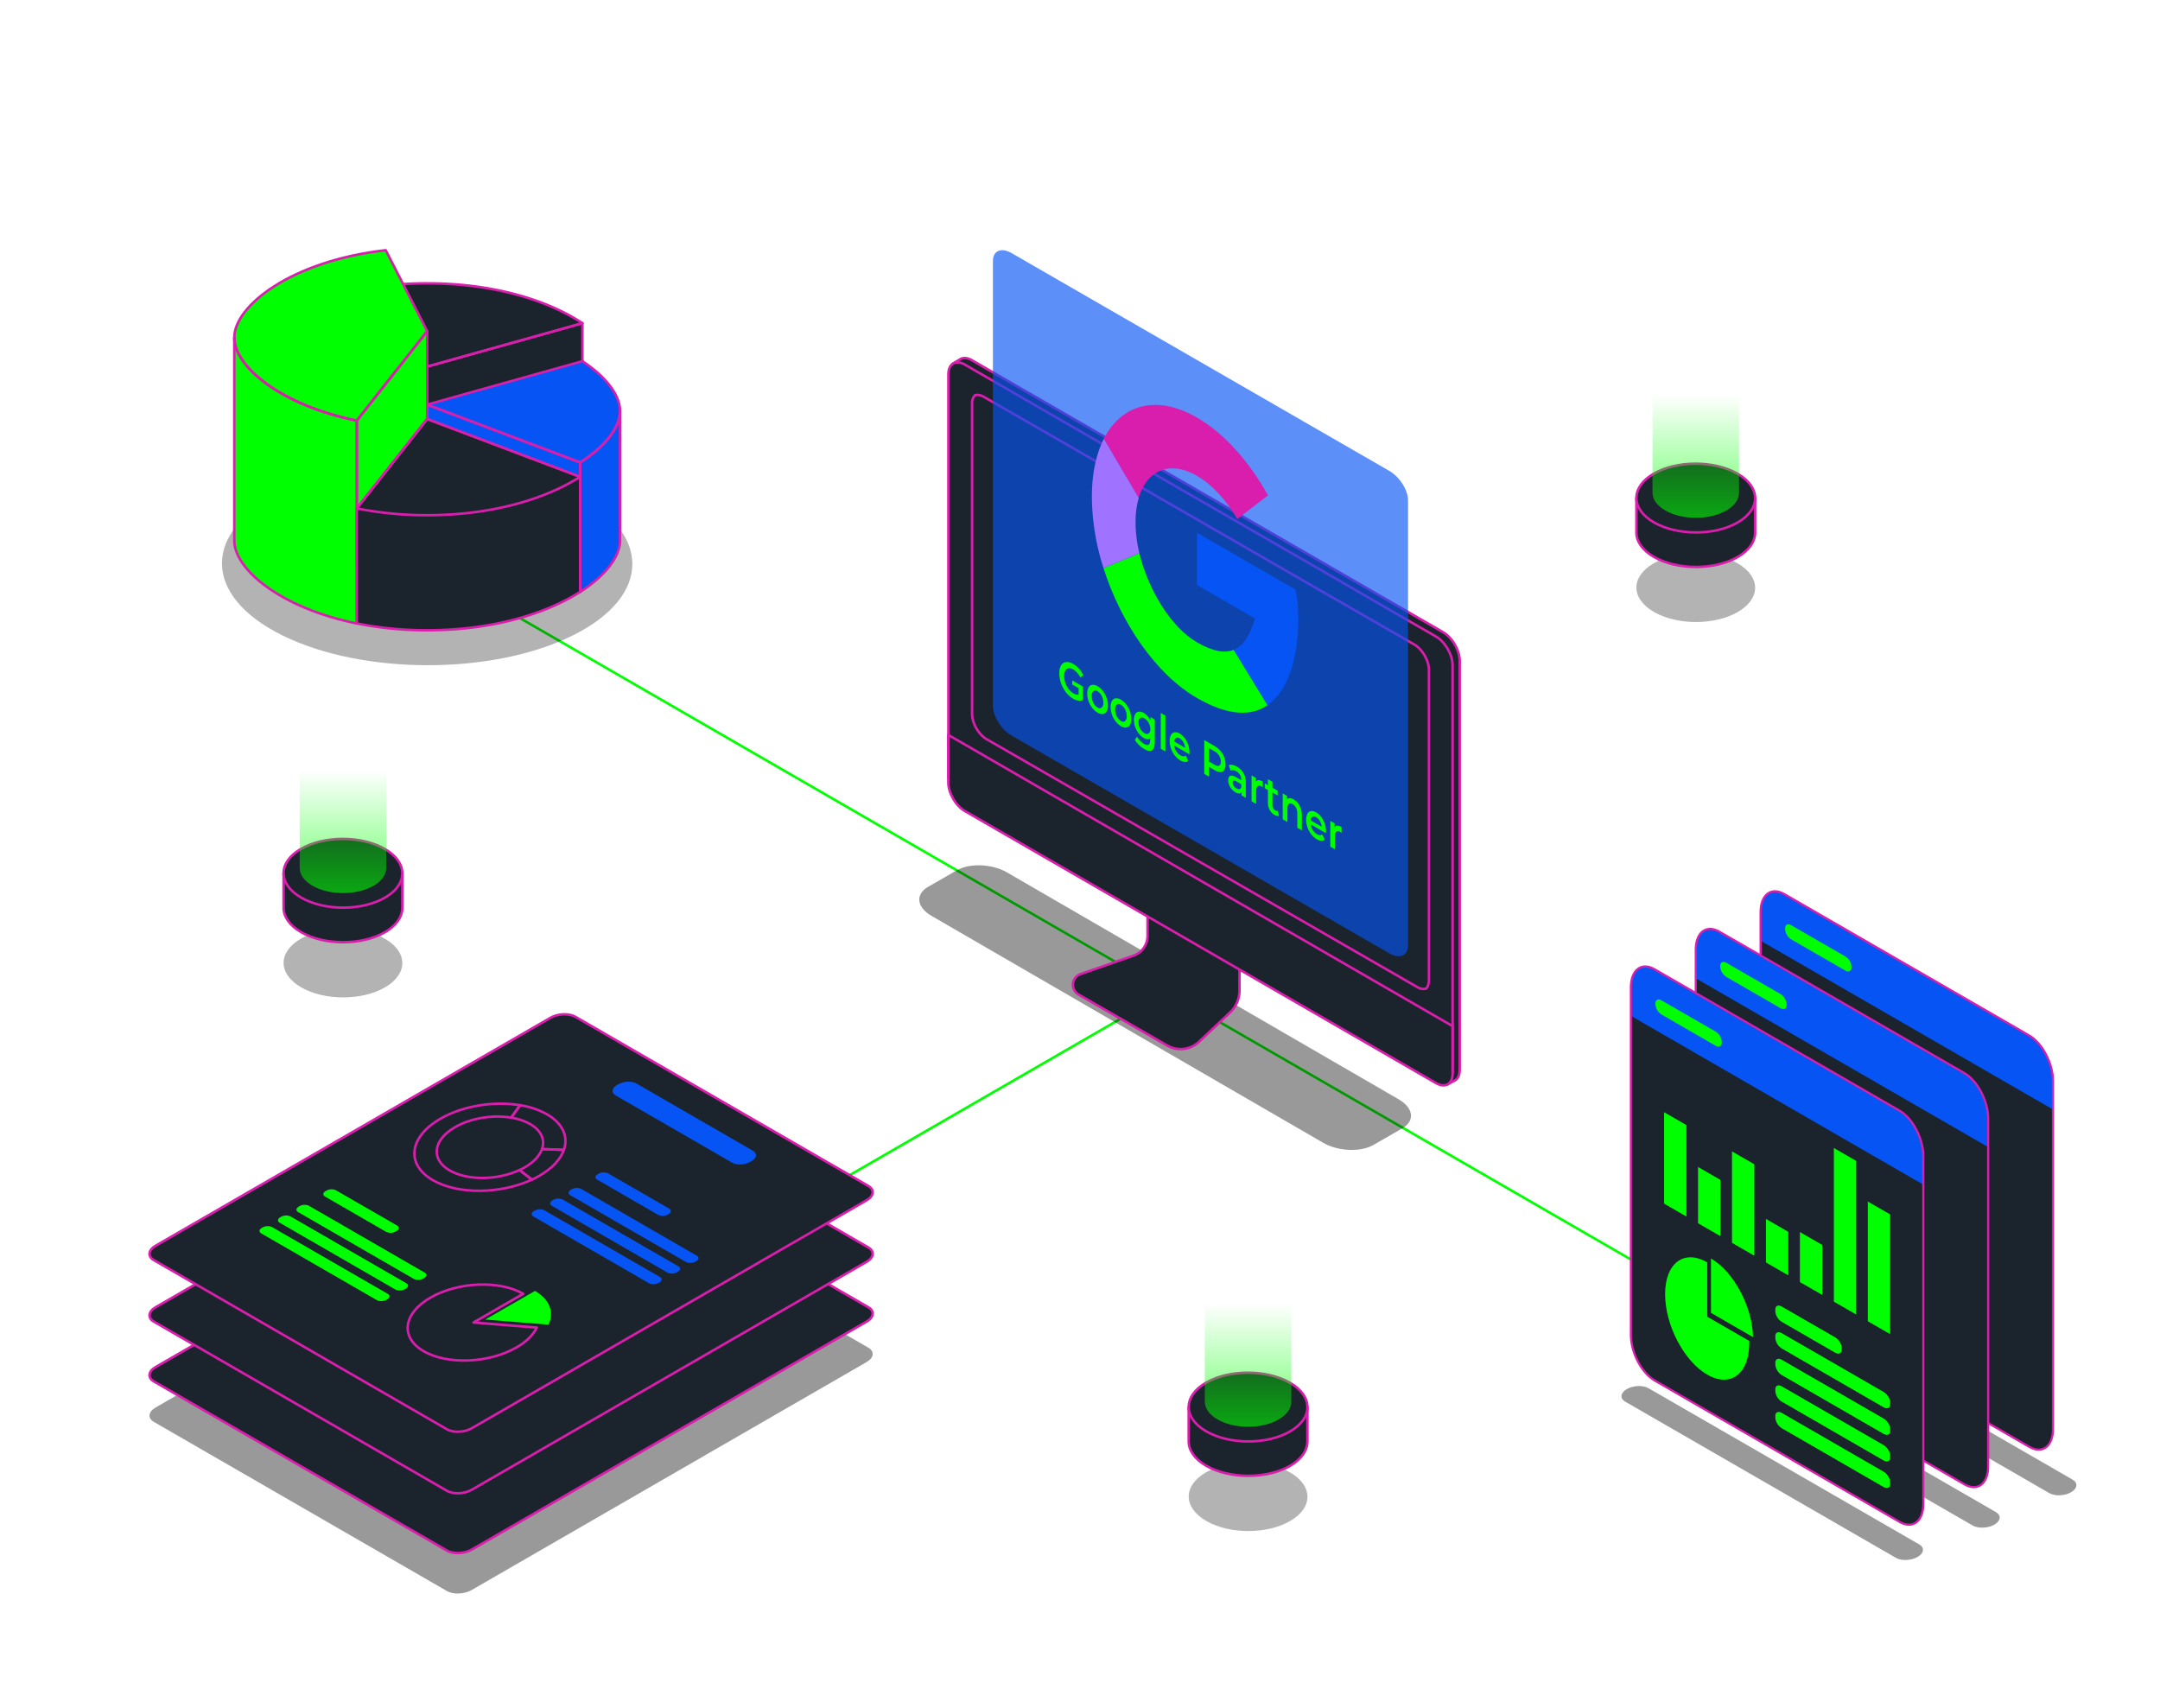 <svg xmlns="http://www.w3.org/2000/svg" xmlns:xlink="http://www.w3.org/1999/xlink" viewBox="0 0 1300 1028"><defs><style>.cls-1,.cls-11,.cls-4{fill:none;stroke-linecap:round;stroke-linejoin:round;}.cls-1{stroke:lime;}.cls-1,.cls-4{stroke-width:1.5px;}.cls-2{opacity:0.3;}.cls-3{fill:#1b242c;}.cls-11,.cls-4{stroke:#d91ead;}.cls-5{fill:url(#linear-gradient);}.cls-6{fill:url(#linear-gradient-2);}.cls-7{fill:url(#linear-gradient-3);}.cls-12,.cls-8{fill:#0554f3;}.cls-9{fill:lime;}.cls-10{opacity:0.4;}.cls-11{stroke-width:1.3px;}.cls-12{opacity:0.65;}.cls-13{fill:#d91ead;}.cls-14{fill:#9f72ff;}</style><linearGradient id="linear-gradient" x1="751.15" y1="858.8" x2="751.15" y2="762.62" gradientUnits="userSpaceOnUse"><stop offset="0" stop-color="lime" stop-opacity="0.6"/><stop offset="0.77" stop-color="lime" stop-opacity="0"/></linearGradient><linearGradient id="linear-gradient-2" x1="206.41" y1="537.55" x2="206.41" y2="441.37" xlink:href="#linear-gradient"/><linearGradient id="linear-gradient-3" x1="1020.6" y1="311.68" x2="1020.6" y2="215.5" xlink:href="#linear-gradient"/></defs><g id="Layer_1" data-name="Layer 1"><line class="cls-1" x1="1138.11" y1="848.47" x2="287.21" y2="357.2"/><line class="cls-1" x1="321.64" y1="816.85" x2="708.74" y2="593.36"/><g class="cls-2"><path d="M776.33,886.2c-14-8.08-36.62-8.08-50.53,0S712,907.38,726,915.47s36.62,8.08,50.52,0,13.84-21.19-.16-29.27Z"/></g><path class="cls-3" d="M786.88,868V847l-33.68,0c-1.4-.05-2.81-.05-4.22,0l-33.56,0V867.6h0c0,5.3,3.55,10.6,10.55,14.64,14,8.08,36.62,8.08,50.52,0,6.79-4,10.24-9.09,10.37-14.26Z"/><path class="cls-4" d="M786.88,868V847l-33.68,0c-1.4-.05-2.81-.05-4.22,0l-33.56,0V867.6h0c0,5.3,3.55,10.6,10.55,14.64,14,8.08,36.62,8.08,50.52,0,6.79-4,10.24-9.09,10.37-14.26Z"/><path class="cls-3" d="M776.33,832.28c-14-8.08-36.62-8.08-50.53,0S712,853.46,726,861.54s36.62,8.08,50.52,0,13.84-21.18-.16-29.26Z"/><path class="cls-4" d="M776.33,832.28c-14-8.08-36.62-8.08-50.53,0S712,853.46,726,861.54s36.62,8.08,50.52,0,13.84-21.18-.16-29.26Z"/><path class="cls-5" d="M777.18,777.7h0c0-3.86-2.59-7.72-7.69-10.66-10.19-5.89-26.67-5.89-36.81,0-5.06,2.94-7.58,6.8-7.56,10.66v66c0,3.85,2.58,7.71,7.68,10.66,10.2,5.89,26.68,5.89,36.81,0,5.07-2.95,7.59-6.81,7.57-10.66h0Z"/><g class="cls-2"><path d="M231.59,565c-14-8.08-36.62-8.08-50.53,0s-13.83,21.18.17,29.27,36.62,8.08,50.52,0S245.59,573,231.59,565Z"/></g><path class="cls-3" d="M242.14,546.73v-21l-33.68,0c-1.4-.05-2.81-.05-4.22,0l-33.56,0v20.69h0c0,5.3,3.55,10.6,10.55,14.64,14,8.08,36.62,8.08,50.52,0,6.79-4,10.24-9.09,10.37-14.26Z"/><path class="cls-4" d="M242.14,546.73v-21l-33.68,0c-1.4-.05-2.81-.05-4.22,0l-33.56,0v20.69h0c0,5.3,3.55,10.6,10.55,14.64,14,8.08,36.62,8.08,50.52,0,6.79-4,10.24-9.09,10.37-14.26Z"/><path class="cls-3" d="M231.59,511c-14-8.09-36.62-8.08-50.53,0s-13.83,21.18.17,29.26,36.62,8.08,50.52,0,13.84-21.18-.16-29.26Z"/><path class="cls-4" d="M231.59,511c-14-8.09-36.62-8.08-50.53,0s-13.83,21.18.17,29.26,36.62,8.08,50.52,0,13.84-21.18-.16-29.26Z"/><path class="cls-6" d="M232.44,456.45h0c0-3.86-2.59-7.72-7.69-10.66-10.19-5.89-26.67-5.89-36.81,0-5.06,2.94-7.58,6.8-7.56,10.66v66c0,3.86,2.58,7.72,7.68,10.67,10.2,5.89,26.68,5.89,36.81,0,5.07-2.95,7.59-6.81,7.57-10.66h0Z"/><g class="cls-2"><path d="M1045.77,339.07c-14-8.08-36.61-8.08-50.52,0s-13.83,21.18.17,29.26,36.61,8.08,50.52,0,13.83-21.18-.17-29.27Z"/></g><path class="cls-3" d="M1056.32,320.86v-21l-33.67,0c-1.41-.05-2.82-.05-4.22,0l-33.56,0v20.7h0c0,5.29,3.55,10.59,10.55,14.63,14,8.08,36.61,8.08,50.52,0,6.79-3.94,10.24-9.08,10.37-14.25Z"/><path class="cls-4" d="M1056.32,320.86v-21l-33.67,0c-1.41-.05-2.82-.05-4.22,0l-33.56,0v20.7h0c0,5.29,3.55,10.59,10.55,14.63,14,8.08,36.61,8.08,50.52,0,6.79-3.94,10.24-9.08,10.37-14.25Z"/><path class="cls-3" d="M1045.77,285.15c-14-8.08-36.61-8.08-50.52,0s-13.83,21.19.17,29.27,36.61,8.08,50.52,0,13.83-21.19-.17-29.27Z"/><path class="cls-4" d="M1045.77,285.15c-14-8.08-36.61-8.08-50.52,0s-13.83,21.19.17,29.27,36.61,8.08,50.52,0,13.83-21.19-.17-29.27Z"/><path class="cls-7" d="M1046.63,230.57h0c0-3.85-2.59-7.71-7.69-10.66-10.2-5.89-26.68-5.89-36.81,0-5.07,3-7.59,6.81-7.56,10.67v66c0,3.86,2.58,7.72,7.68,10.66,10.2,5.89,26.68,5.89,36.81,0,5.07-2.94,7.59-6.8,7.57-10.66h0Z"/><g class="cls-2"><path d="M344.12,296.08c-48.38-23.86-126.56-23.86-174.64,0s-47.82,62.55.57,86.41,126.57,23.87,174.64,0,47.82-62.56-.57-86.43Z"/></g><polygon class="cls-3" points="350.54 194.54 350.54 228.84 257.09 279.06 257.09 220.67 350.54 194.54"/><path class="cls-3" d="M350.54,194.54l-70.09,19.59-23.36,6.54-24.93-48.75a217.84,217.84,0,0,1,24.93-1.39C298.09,170.53,330.51,181.24,350.54,194.54Z"/><polygon class="cls-4" points="350.54 194.54 350.54 228.84 257.09 279.06 257.09 220.67 350.54 194.54"/><path class="cls-4" d="M350.54,194.54l-70.09,19.59-23.36,6.54-24.93-48.75a217.84,217.84,0,0,1,24.93-1.39C298.09,170.53,330.51,181.24,350.54,194.54Z"/><path class="cls-8" d="M373.18,247.44c0,9.57-8.55,21-24,30.93l-92.07-34.82L280.45,237l70.09-19.6c11.52,7.63,19,16.13,21.58,23.94A18.86,18.86,0,0,1,373.18,247.44Z"/><path class="cls-8" d="M373.18,247.44v77.9c0,9.57-8.55,21-24,30.92V278.37C364.63,268.47,373.18,257,373.18,247.44Z"/><polygon class="cls-8" points="257.09 279.06 257.09 243.55 349.16 278.37 349.16 313.88 257.09 279.06"/><polygon class="cls-3" points="257.09 220.67 257.09 279.06 232.16 230.31 232.16 171.91 257.09 220.67"/><path class="cls-9" d="M257.09,199.36l-42.35,53.81h0c-46-9.34-73.74-32.69-73.74-49.93,0-19.32,34.79-46.31,91.16-52.64l21,41Z"/><path class="cls-9" d="M214.74,253.18V375.26c-46-9.33-73.74-32.68-73.74-49.92V203.25C141,220.49,168.7,243.84,214.74,253.18Z"/><polygon class="cls-9" points="214.74 339.3 214.74 253.18 257.09 199.36 257.09 284.59 214.74 339.3"/><path class="cls-4" d="M373.18,247.44c0,9.57-8.55,21-24,30.93l-92.07-34.82L280.45,237l70.09-19.6c11.52,7.63,19,16.13,21.58,23.94A18.86,18.86,0,0,1,373.18,247.44Z"/><path class="cls-4" d="M373.18,247.44v77.9c0,9.57-8.55,21-24,30.92V278.37C364.63,268.47,373.18,257,373.18,247.44Z"/><polygon class="cls-4" points="257.09 279.06 257.09 243.55 349.16 278.37 349.16 313.88 257.09 279.06"/><path class="cls-4" d="M257.09,199.36l-42.35,53.81h0c-46-9.34-73.74-32.69-73.74-49.93,0-19.32,34.79-46.31,91.16-52.64l21,41Z"/><path class="cls-4" d="M214.74,253.18V375.26c-46-9.33-73.74-32.68-73.74-49.92V203.25C141,220.49,168.7,243.84,214.74,253.18Z"/><polygon class="cls-4" points="214.74 339.3 214.74 253.18 257.09 199.36 257.09 284.59 214.74 339.3"/><path class="cls-3" d="M349.16,287v69.25c-20.13,12.87-52,23.1-92.07,23.1a213.36,213.36,0,0,1-42.35-4.1V306l42.35-53.81Z"/><path class="cls-3" d="M349.16,287c-20.13,12.87-52,23.1-92.07,23.1a213.36,213.36,0,0,1-42.35-4.1h0l42.35-53.81Z"/><path class="cls-4" d="M349.16,287v69.25c-20.13,12.87-52,23.1-92.07,23.1a213.36,213.36,0,0,1-42.35-4.1V306l42.35-53.81Z"/><path class="cls-4" d="M349.16,287c-20.13,12.87-52,23.1-92.07,23.1a213.36,213.36,0,0,1-42.35-4.1h0l42.35-53.81Z"/><path class="cls-3" d="M868.57,380.56,585,216.85c-2.92-1.68-5.53-1.74-7.36-.49l-4.45,2.72s-2.17,10.59-.53,12.67a3.29,3.29,0,0,0,2.38,1V468.35c0,6.34,4.46,14,10,17.22L857.79,643.08l7,1.73.65.16,4.45,7.71.94-.5.37.5s3.37-1.82,4.49-2.41c1.77-.94,2.85-3.14,2.85-6.72V397.8C878.52,391.45,874.06,383.75,868.57,380.56Z"/><path class="cls-4" d="M868.57,380.56,585,216.85c-2.92-1.68-5.53-1.74-7.36-.49l-4.45,2.72s-2.17,10.59-.53,12.67a3.29,3.29,0,0,0,2.38,1V468.35c0,6.34,4.46,14,10,17.22L857.79,643.08l7,1.73.65.16,4.45,7.71.94-.5.37.5s3.37-1.82,4.49-2.41c1.77-.94,2.85-3.14,2.85-6.72V397.8C878.52,391.45,874.06,383.75,868.57,380.56Z"/><path class="cls-10" d="M826.62,689.13l17.38-10c7.73-4.46,6.76-12.27-2.17-17.43L606.06,525.09c-8.94-5.16-22.46-5.72-30.19-1.25l-17.38,10c-7.74,4.47-6.77,12.27,2.17,17.43L796.43,687.88C805.37,693,818.88,693.6,826.62,689.13Z"/><path class="cls-3" d="M649.14,598.61l53.37,30.69A16.14,16.14,0,0,0,721.65,627l18.6-17.55a19.43,19.43,0,0,0,1.94-2.13A18.34,18.34,0,0,0,746,596.16V573.81l-55.35-31.94V563.3a12.61,12.61,0,0,1-6.06,10.77,12.07,12.07,0,0,1-2.38,1.12l-31.9,11.11A6.8,6.8,0,0,0,649.14,598.61Z"/><path class="cls-4" d="M649.14,598.61l53.37,30.69A16.14,16.14,0,0,0,721.65,627l18.6-17.55a19.43,19.43,0,0,0,1.94-2.13A18.34,18.34,0,0,0,746,596.16V573.81l-55.35-31.94V563.3a12.61,12.61,0,0,1-6.06,10.77,12.07,12.07,0,0,1-2.38,1.12l-31.9,11.11A6.8,6.8,0,0,0,649.14,598.61Z"/><path class="cls-3" d="M874.24,400.41V644.05c0,6.34-4.45,8.91-9.94,5.72L744,579.26l-11.44-6.7-1.9-1.11L580.73,483.61c-5.39-3.1-9.8-10.62-10-16.93V225.2c0-3,1-5.18,2.65-6.24,1.84-1.25,4.43-1.15,7.3.51l14.32,8.27L609.3,236,645,256.62l6.78,3.88,2.31,1.34,49.43,28.52,6.5,3.75,1,.59L722,301l43.14,24.91,6.11,3.52,1.92,1.09,33.08,19.09,5,2.92,2.64,1.54,21.7,12.52,1.19.71,5.53,3.21,8.73,5,13.26,7.62C869.79,386.36,874.24,394.09,874.24,400.41Z"/><path class="cls-4" d="M874.24,400.41V644.05c0,6.34-4.45,8.91-9.94,5.72L744,579.26l-11.43-6.7-1.91-1.12L580.73,483.61c-5.38-3.11-9.8-10.63-9.94-16.93,0-.1,0-.2,0-.3V225.2c0-3,1-5.18,2.65-6.25,1.83-1.23,4.42-1.14,7.3.53L645,256.62l6.76,3.87,2.32,1.35,49.43,28.53,6.5,3.74,1,.6L722,301l43.14,24.91,6.11,3.51,1.91,1.1,33.09,19.09,5,2.92,2.66,1.54,21.67,12.53,6.74,3.91,22,12.66C869.79,386.36,874.24,394.1,874.24,400.41Z"/><path class="cls-4" d="M860,403.22V590a8.62,8.62,0,0,1-.63,3.37,6.25,6.25,0,0,1-.32.71,3.57,3.57,0,0,1-.87,1,6.78,6.78,0,0,1-5.26-1l-102.51-59-34.75-20h0l-45.5-26.21h0L593.92,445c-4.9-2.8-8.86-9.68-8.86-15.3V243a6.76,6.76,0,0,1,1.78-5.11,5.16,5.16,0,0,1,1.34-.19,8.43,8.43,0,0,1,4,1.18l.87.52L705.4,304l41.12,23.69h0L792,353.88l59.11,34C856,390.72,860,397.56,860,403.22Z"/><path class="cls-3" d="M874.25,617.59v28.58c0,6.35-4.46,8.92-10,5.74L744,582.44l-11.43-6.61-1.91-1.1L580.74,488.19c-5.49-3.16-10-10.88-10-17.23V442.38l159.83,92.29,1.91,1.1,11.43,6.6,130.28,75.22Z"/><path class="cls-4" d="M874.25,617.59v28.58c0,6.35-4.46,8.92-10,5.74L744,582.44l-11.43-6.61-1.91-1.1L580.74,488.19c-5.49-3.16-10-10.88-10-17.23V442.38l159.83,92.29,1.91,1.1,11.43,6.6,130.28,75.22Z"/><path class="cls-10" d="M1141.05,937.65l-162.9-94c-3.36-1.93-2.93-5.32.94-7.55h0c3.87-2.24,9.73-2.48,13.08-.54l162.9,94c3.35,1.93,2.93,5.31-.94,7.55h0C1150.26,939.34,1144.4,939.59,1141.05,937.65Z"/><path class="cls-10" d="M1187.22,918.18l-162.9-94c-3.35-1.94-2.93-5.32.94-7.55h0c3.87-2.24,9.73-2.48,13.08-.55l162.9,94.05c3.36,1.94,2.94,5.32-.94,7.56h0C1196.43,919.87,1190.57,920.12,1187.22,918.18Z"/><path class="cls-10" d="M1233.4,898.71l-162.9-94.05c-3.36-1.94-2.94-5.32.94-7.56h0c3.87-2.23,9.72-2.47,13.08-.54l162.9,94.05c3.35,1.94,2.93,5.32-.94,7.56h0C1242.61,900.4,1236.75,900.64,1233.4,898.71Z"/><path class="cls-3" d="M1235.61,650.64V860c0,10.55-6.41,15.39-14.31,10.83L1073.94,785.7c-7.9-4.56-14.31-16.81-14.31-27.35V549c0-10.54,6.41-15.39,14.31-10.82l147.36,85.07C1229.2,627.85,1235.61,640.1,1235.61,650.64Z"/><path class="cls-8" d="M1235.61,650.64v17.18l-176-101.61V549c0-10.54,6.41-15.39,14.31-10.82l147.36,85.07C1229.2,627.85,1235.61,640.1,1235.61,650.64Z"/><path class="cls-11" d="M1235.61,650.64V860c0,10.55-6.41,15.39-14.31,10.83L1073.94,785.7c-7.9-4.56-14.31-16.81-14.31-27.35V549c0-10.54,6.41-15.39,14.31-10.82l147.36,85.07C1229.2,627.85,1235.61,640.1,1235.61,650.64Z"/><path class="cls-9" d="M1110.74,584.25l-32.8-18.93a7.9,7.9,0,0,1-3.57-6.19v-.23c0-2.28,1.6-3.2,3.57-2.06l32.8,18.93a7.9,7.9,0,0,1,3.57,6.19v.23C1114.31,584.47,1112.71,585.39,1110.74,584.25Z"/><path class="cls-3" d="M1196.59,673.26V882.57c0,10.54-6.42,15.39-14.32,10.82l-147.36-85.07c-7.9-4.57-14.31-16.82-14.31-27.36V571.65c0-10.54,6.41-15.39,14.31-10.82l147.36,85.07C1190.17,650.46,1196.59,662.71,1196.59,673.26Z"/><path class="cls-8" d="M1196.59,673.26v17.18l-176-101.61V571.65c0-10.54,6.41-15.39,14.31-10.82l147.36,85.07C1190.17,650.46,1196.59,662.71,1196.59,673.26Z"/><path class="cls-11" d="M1196.59,673.26V882.57c0,10.54-6.42,15.39-14.32,10.82l-147.36-85.07c-7.9-4.57-14.31-16.82-14.31-27.36V571.65c0-10.54,6.41-15.39,14.31-10.82l147.36,85.07C1190.17,650.46,1196.59,662.71,1196.59,673.26Z"/><path class="cls-9" d="M1071.71,606.87l-32.8-18.94a7.9,7.9,0,0,1-3.57-6.19v-.22c0-2.28,1.6-3.21,3.57-2.07l32.8,18.94a7.9,7.9,0,0,1,3.57,6.19v.22C1075.28,607.08,1073.68,608,1071.71,606.87Z"/><path class="cls-3" d="M1157.56,695.87V905.18c0,10.55-6.41,15.39-14.32,10.83L995.88,830.93c-7.9-4.56-14.31-16.81-14.31-27.35V594.26c0-10.54,6.41-15.39,14.31-10.82l147.36,85.07C1151.15,673.08,1157.56,685.33,1157.56,695.87Z"/><path class="cls-8" d="M1157.56,695.87v17.18l-176-101.61V594.26c0-10.54,6.41-15.39,14.31-10.82l147.36,85.07C1151.15,673.08,1157.56,685.33,1157.56,695.87Z"/><path class="cls-11" d="M1157.56,695.87V905.18c0,10.55-6.41,15.39-14.32,10.83L995.88,830.93c-7.9-4.56-14.31-16.81-14.31-27.35V594.26c0-10.54,6.41-15.39,14.31-10.82l147.36,85.07C1151.15,673.08,1157.56,685.33,1157.56,695.87Z"/><path class="cls-9" d="M1032.68,629.48l-32.8-18.93a7.9,7.9,0,0,1-3.57-6.19v-.23c0-2.28,1.6-3.2,3.57-2.06l32.8,18.93a7.92,7.92,0,0,1,3.58,6.19v.23C1036.26,629.7,1034.65,630.62,1032.68,629.48Z"/><polygon class="cls-9" points="1014.97 732.22 1001.54 724.46 1001.54 669.43 1014.97 677.18 1014.97 732.22"/><polygon class="cls-9" points="1035.4 744.01 1021.97 736.26 1021.97 702.39 1035.4 710.15 1035.4 744.01"/><polygon class="cls-9" points="1055.84 755.81 1042.41 748.06 1042.41 693.02 1055.84 700.78 1055.84 755.81"/><polygon class="cls-9" points="1076.28 767.61 1062.85 759.86 1062.85 733.67 1076.28 741.43 1076.28 767.61"/><polygon class="cls-9" points="1096.71 779.41 1083.28 771.66 1083.28 741.55 1096.71 749.31 1096.71 779.41"/><polygon class="cls-9" points="1117.15 791.21 1103.72 783.46 1103.72 690.97 1117.15 698.73 1117.15 791.21"/><polygon class="cls-9" points="1137.59 803.01 1124.15 795.25 1124.15 723.2 1137.59 730.95 1137.59 803.01"/><path class="cls-9" d="M1104.39,814.11l-31.9-18.42a8.27,8.27,0,0,1-4-6.3v-1.24c0-2.2,1.79-3,4-1.68l31.9,18.41c2.2,1.28,4,4.1,4,6.3v1.24C1108.38,814.63,1106.59,815.38,1104.39,814.11Z"/><path class="cls-9" d="M1133.59,847l-61.1-35.28a8.27,8.27,0,0,1-4-6.3v-1.24c0-2.2,1.79-3,4-1.68l61.1,35.27c2.21,1.28,4,4.1,4,6.3v1.24C1137.59,847.5,1135.8,848.25,1133.59,847Z"/><path class="cls-9" d="M1133.59,863l-61.1-35.28a8.27,8.27,0,0,1-4-6.3v-1.24c0-2.2,1.79-3,4-1.68l61.1,35.27c2.21,1.28,4,4.1,4,6.3v1.24C1137.59,863.51,1135.8,864.26,1133.59,863Z"/><path class="cls-9" d="M1133.59,879l-61.1-35.28a8.27,8.27,0,0,1-4-6.3v-1.24c0-2.2,1.79-3,4-1.69l61.1,35.28c2.21,1.28,4,4.1,4,6.3v1.24C1137.59,879.52,1135.8,880.27,1133.59,879Z"/><path class="cls-9" d="M1133.59,895l-61.1-35.28a8.27,8.27,0,0,1-4-6.3v-1.24c0-2.2,1.79-3,4-1.69l61.1,35.28c2.21,1.28,4,4.1,4,6.3v1.24C1137.59,895.53,1135.8,896.28,1133.59,895Z"/><path class="cls-9" d="M1052.82,808.22c0,18.66-11.34,27.23-25.33,19.15s-25.34-29.75-25.34-48.41,11.34-27.24,25.34-19.15V792.5l25.32,14.62C1052.82,807.49,1052.82,807.85,1052.82,808.22Z"/><path class="cls-9" d="M1055.07,804.81l-25.32-14.62v-32.7C1043.47,765.41,1054.64,786.41,1055.07,804.81Z"/><path class="cls-10" d="M269,957.64,92.57,855.81c-3.83-2.22-3.35-6.08,1.08-8.64L331.29,710c4.43-2.56,11.13-2.84,15-.62L522.64,811.18c3.83,2.22,3.35,6.08-1.08,8.64L283.92,957C279.49,959.58,272.79,959.86,269,957.64Z"/><path class="cls-3" d="M269,933.3,92.57,831.46c-3.83-2.21-3.35-6.08,1.08-8.63L331.29,685.62c4.43-2.55,11.13-2.83,15-.62L522.64,786.84c3.83,2.21,3.35,6.08-1.08,8.64L283.92,932.68C279.49,935.24,272.79,935.51,269,933.3Z"/><path class="cls-4" d="M269,933.3,92.57,831.46c-3.83-2.21-3.35-6.08,1.08-8.63L331.29,685.62c4.43-2.55,11.13-2.83,15-.62L522.64,786.84c3.83,2.21,3.35,6.08-1.08,8.64L283.92,932.68C279.49,935.24,272.79,935.51,269,933.3Z"/><path class="cls-3" d="M269,897.31,92.57,795.48c-3.83-2.22-3.35-6.08,1.08-8.64l237.64-137.2c4.43-2.56,11.13-2.84,15-.62L522.64,750.85c3.83,2.22,3.35,6.08-1.08,8.64L283.92,896.69C279.49,899.25,272.79,899.53,269,897.31Z"/><path class="cls-4" d="M269,897.31,92.57,795.48c-3.83-2.22-3.35-6.08,1.08-8.64l237.64-137.2c4.43-2.56,11.13-2.84,15-.62L522.64,750.85c3.83,2.22,3.35,6.08-1.08,8.64L283.92,896.69C279.49,899.25,272.79,899.53,269,897.31Z"/><path class="cls-3" d="M269,860.29,92.57,758.45c-3.83-2.21-3.35-6.08,1.08-8.64l237.64-137.2c4.43-2.56,11.13-2.83,15-.62L522.64,713.83c3.83,2.21,3.35,6.08-1.08,8.63L283.92,859.67C279.49,862.22,272.79,862.5,269,860.29Z"/><path class="cls-4" d="M269,860.29,92.57,758.45c-3.83-2.21-3.35-6.08,1.08-8.64l237.64-137.2c4.43-2.56,11.13-2.83,15-.62L522.64,713.83c3.83,2.21,3.35,6.08-1.08,8.63L283.92,859.67C279.49,862.22,272.79,862.5,269,860.29Z"/><path class="cls-4" d="M320.17,710c-18.78,8.76-44.48,9.12-59.66.35-16.44-9.49-14.37-26.06,4.6-37,13.67-7.89,32.38-10.71,47.93-8.12l-5.38,7.48c-10.94-1.83-24.13.16-33.76,5.72-13.36,7.72-14.81,19.39-3.24,26.07,10.7,6.18,28.79,5.93,42-.25Z"/><path class="cls-4" d="M339.37,692.1l-13.16-.46c1.93-5.54-.38-11.16-7.15-15.07a34.38,34.38,0,0,0-11.4-3.85l5.38-7.48a48.07,48.07,0,0,1,16.17,5.47C338.83,676.26,342.11,684.24,339.37,692.1Z"/><path class="cls-4" d="M324.61,707.72q-2.14,1.24-4.44,2.31l-7.49-5.77c1.08-.5,2.13-1,3.13-1.62,5.55-3.2,9-7.08,10.4-11l13.16.46C337.44,697.67,332.48,703.18,324.61,707.72Z"/><path class="cls-8" d="M396.21,731.28,359.39,710c-1.45-.84-1.27-2.31.41-3.28l.46-.27a6.34,6.34,0,0,1,5.69-.23l36.81,21.25c1.46.85,1.27,2.31-.41,3.28l-.46.27A6.32,6.32,0,0,1,396.21,731.28Z"/><path class="cls-8" d="M440.63,699.81l-70.11-40.48c-2.77-1.6-2.42-4.39.78-6.24l.89-.51c3.2-1.85,8-2.05,10.81-.45l70.11,40.48c2.78,1.6,2.43,4.39-.77,6.24l-.89.51C448.25,701.21,443.41,701.41,440.63,699.81Z"/><path class="cls-8" d="M412.88,759.61l-69.69-40.23c-1.45-.85-1.27-2.31.41-3.28l.47-.27a6.32,6.32,0,0,1,5.68-.24l69.68,40.24c1.46.84,1.28,2.31-.4,3.28l-.47.26A6.29,6.29,0,0,1,412.88,759.61Z"/><path class="cls-8" d="M401.78,766l-69.69-40.24c-1.46-.84-1.27-2.3.41-3.27l.46-.27a6.32,6.32,0,0,1,5.68-.24l69.69,40.24c1.46.84,1.28,2.31-.4,3.28l-.47.26A6.32,6.32,0,0,1,401.78,766Z"/><path class="cls-8" d="M390.68,772.43,321,732.19c-1.46-.84-1.27-2.3.41-3.28l.46-.26a6.32,6.32,0,0,1,5.68-.24l69.69,40.24c1.46.84,1.28,2.3-.41,3.27l-.46.27A6.32,6.32,0,0,1,390.68,772.43Z"/><path class="cls-9" d="M232.41,741.44l-36.82-21.26c-1.46-.84-1.27-2.31.41-3.28l.46-.27a6.32,6.32,0,0,1,5.68-.23L239,737.65c1.45.84,1.27,2.31-.41,3.28l-.46.27A6.32,6.32,0,0,1,232.41,741.44Z"/><path class="cls-9" d="M249.08,769.77l-69.69-40.24c-1.46-.84-1.27-2.31.41-3.28l.46-.26a6.29,6.29,0,0,1,5.68-.24L255.63,766c1.46.84,1.28,2.31-.41,3.28l-.46.27A6.32,6.32,0,0,1,249.08,769.77Z"/><path class="cls-9" d="M238,776.18l-69.69-40.24c-1.46-.84-1.27-2.31.41-3.28l.46-.27a6.32,6.32,0,0,1,5.68-.23l69.69,40.23c1.46.84,1.27,2.31-.41,3.28l-.46.27A6.32,6.32,0,0,1,238,776.18Z"/><path class="cls-9" d="M226.88,782.59l-69.69-40.24c-1.46-.84-1.28-2.31.41-3.28l.46-.27a6.32,6.32,0,0,1,5.68-.23l69.69,40.23c1.46.84,1.27,2.31-.41,3.28l-.46.27A6.32,6.32,0,0,1,226.88,782.59Z"/><path class="cls-4" d="M310.9,811c-16.53,9.55-41.54,10.59-55.86,2.32s-12.53-22.71,4-32.26,41.55-10.58,55.87-2.32L285,796l38.09,3.07C321,803.36,317,807.51,310.9,811Z"/><path class="cls-9" d="M330.11,797.3,292,794.24,322,777C331,782.19,333.64,789.92,330.11,797.3Z"/><path class="cls-12" d="M836.18,573.83,608.84,442.74c-6.21-3.59-11.25-11.54-11.25-17.75V157.11c0-6.22,5-8.35,11.25-4.76L836.18,283.44c6.21,3.59,11.25,11.54,11.25,17.75V569.07C847.43,575.29,842.39,577.42,836.18,573.83Z"/><path class="cls-9" d="M657.36,426.08a14.71,14.71,0,0,1-2.21-4.12,13.81,13.81,0,0,1-.8-4.58,7.14,7.14,0,0,1,.8-3.64,3,3,0,0,1,2.21-1.54,5,5,0,0,1,3.19.82,11.08,11.08,0,0,1,3.21,2.87A14.6,14.6,0,0,1,666,420a13.69,13.69,0,0,1,.8,4.56,7.25,7.25,0,0,1-.8,3.66,3,3,0,0,1-2.21,1.56,5.1,5.1,0,0,1-3.21-.84A11.06,11.06,0,0,1,657.36,426.08Zm5.68-.16a3.63,3.63,0,0,0,1-3,8.83,8.83,0,0,0-1-4.08,6.62,6.62,0,0,0-2.49-2.78,2.07,2.07,0,0,0-2.48-.09,3.65,3.65,0,0,0-1,3,8.77,8.77,0,0,0,1,4.08,6.51,6.51,0,0,0,2.48,2.77A2.11,2.11,0,0,0,663,425.92Z"/><path class="cls-9" d="M671.44,434.2a14.27,14.27,0,0,1-2.21-4.11,13.6,13.6,0,0,1-.8-4.58,7,7,0,0,1,.8-3.64,3,3,0,0,1,2.21-1.55,5.06,5.06,0,0,1,3.19.82,11.07,11.07,0,0,1,3.2,2.87,14.56,14.56,0,0,1,2.22,4.11,13.69,13.69,0,0,1,.8,4.56,7.25,7.25,0,0,1-.8,3.66,3,3,0,0,1-2.22,1.56,5.09,5.09,0,0,1-3.2-.84A11,11,0,0,1,671.44,434.2Zm5.67-.15a3.6,3.6,0,0,0,1-3,8.76,8.76,0,0,0-1-4.09,6.51,6.51,0,0,0-2.48-2.77,2.07,2.07,0,0,0-2.48-.09,3.63,3.63,0,0,0-1,3,8.82,8.82,0,0,0,1,4.08,6.44,6.44,0,0,0,2.48,2.77A2.09,2.09,0,0,0,677.11,434.05Z"/><path class="cls-9" d="M695,433.1v13.18q0,8.21-6.28,4.58a16.72,16.72,0,0,1-3.19-2.41,14.9,14.9,0,0,1-2.49-3.08l1.22-2a12.9,12.9,0,0,0,1.94,2.47,11.31,11.31,0,0,0,2.36,1.88c1.28.74,2.22.89,2.82.46s.89-1.44.89-3v-.81a2.26,2.26,0,0,1-1.7.56,5.1,5.1,0,0,1-2.2-.75,10.33,10.33,0,0,1-3-2.68,13.74,13.74,0,0,1-2.12-3.88,12.84,12.84,0,0,1-.77-4.38,6.59,6.59,0,0,1,.77-3.47,2.82,2.82,0,0,1,2.12-1.41,5,5,0,0,1,3,.8,9.54,9.54,0,0,1,2.3,1.89,10.38,10.38,0,0,1,1.74,2.69V431.6Zm-3.67,8.4a3,3,0,0,0,1-2.65,7.64,7.64,0,0,0-1-3.74,6.84,6.84,0,0,0-2.55-2.69,2.37,2.37,0,0,0-2.56-.26,2.9,2.9,0,0,0-1,2.6,7.8,7.8,0,0,0,1,3.79,6.81,6.81,0,0,0,2.56,2.72A2.35,2.35,0,0,0,691.36,441.5Z"/><path class="cls-9" d="M698.61,429.11l2.73,1.58v21.59l-2.73-1.57Z"/><path class="cls-9" d="M715.83,454l-9.14-5.28a8.4,8.4,0,0,0,1.25,3.45,7.39,7.39,0,0,0,2.52,2.46c1.28.74,2.34.78,3.17.14l1.46,3.08a2.54,2.54,0,0,1-2,.75,6.13,6.13,0,0,1-2.7-.93,11.9,11.9,0,0,1-3.39-3,14.32,14.32,0,0,1-2.25-4.14A13.56,13.56,0,0,1,704,446a7.48,7.48,0,0,1,.77-3.64,3,3,0,0,1,2.15-1.59,4.69,4.69,0,0,1,3.1.77,10.14,10.14,0,0,1,3,2.76,14,14,0,0,1,2.09,4,14.6,14.6,0,0,1,.76,4.64C715.88,453.24,715.86,453.59,715.83,454Zm-8.06-9.82a2.59,2.59,0,0,0-1.1,2.11l6.61,3.82a8.29,8.29,0,0,0-1.07-3.35,6.12,6.12,0,0,0-2.23-2.33A2.15,2.15,0,0,0,707.77,444.22Z"/><path class="cls-9" d="M734.52,451.94a12.52,12.52,0,0,1,2.26,3.81,12,12,0,0,1,.79,4.32,6.14,6.14,0,0,1-.79,3.41,2.6,2.6,0,0,1-2.26,1.21,7,7,0,0,1-3.46-1.13l-3.44-2v5.88l-2.84-1.64V445.44l6.28,3.63A13.15,13.15,0,0,1,734.52,451.94Zm-.77,8.93c.64-.33,1-1.15,1-2.45a6.78,6.78,0,0,0-1-3.55,7.58,7.58,0,0,0-2.82-2.67l-3.31-1.92v8.09l3.31,1.92C732.17,461,733.11,461.19,733.75,460.87Z"/><path class="cls-9" d="M748.43,465.4a11.54,11.54,0,0,1,1.36,5.75v9.1l-2.57-1.48v-1.89a1.66,1.66,0,0,1-1.43.73,4.64,4.64,0,0,1-2.24-.76,8.43,8.43,0,0,1-2.29-1.92,8.88,8.88,0,0,1-1.52-2.53,7.33,7.33,0,0,1-.53-2.71c0-1.4.38-2.29,1.16-2.69s2-.11,3.68.86l3,1.74v-.23a5.85,5.85,0,0,0-.73-2.93,5.67,5.67,0,0,0-2.17-2.12,5.35,5.35,0,0,0-1.93-.71,2.49,2.49,0,0,0-1.61.21l-1.07-3.27a3.66,3.66,0,0,1,2.21-.15,8.6,8.6,0,0,1,2.73,1.08A10.37,10.37,0,0,1,748.43,465.4ZM745.94,475a1.52,1.52,0,0,0,1.12-1.14V472l-2.81-1.63c-1.57-.91-2.36-.67-2.36.7a3.57,3.57,0,0,0,.59,1.92,4.63,4.63,0,0,0,1.64,1.52A2.58,2.58,0,0,0,745.94,475Z"/><path class="cls-9" d="M760,470.45v3.46a5.53,5.53,0,0,0-.64-.45c-1.06-.61-1.89-.68-2.48-.2s-.9,1.5-.9,3.05v7.54l-2.73-1.58V466.73l2.6,1.5v2.27C756.67,469.32,758.05,469.31,760,470.45Z"/><path class="cls-9" d="M769.78,491a1.74,1.74,0,0,1-1.17.11,4.94,4.94,0,0,1-1.45-.57,7.62,7.62,0,0,1-3-3.05,9.36,9.36,0,0,1-1.05-4.51v-7.48l-1.92-1.11v-2.91l1.92,1.11V469l2.73,1.58v3.55l3.12,1.8v2.91l-3.12-1.8v7.39a4.33,4.33,0,0,0,.41,2,3,3,0,0,0,1.2,1.29,1.66,1.66,0,0,0,1.53.24Z"/><path class="cls-9" d="M782.18,485a12.19,12.19,0,0,1,1.33,5.86v8.9l-2.73-1.57v-8.44a7.79,7.79,0,0,0-.72-3.49,5.19,5.19,0,0,0-2-2.22c-1-.58-1.8-.63-2.38-.16s-.87,1.46-.87,3v7.86L772,493.09V477.55l2.6,1.5v2a2.14,2.14,0,0,1,1.7-.64,5,5,0,0,1,2.31.78A9.27,9.27,0,0,1,782.18,485Z"/><path class="cls-9" d="M798,501.48l-9.14-5.28a8.4,8.4,0,0,0,1.25,3.45,7.39,7.39,0,0,0,2.52,2.46c1.28.74,2.34.78,3.17.14l1.46,3.08a2.54,2.54,0,0,1-2,.75,6.13,6.13,0,0,1-2.7-.93,11.61,11.61,0,0,1-3.39-3,14.32,14.32,0,0,1-2.25-4.14,13.56,13.56,0,0,1-.8-4.58,7.48,7.48,0,0,1,.77-3.64,3,3,0,0,1,2.15-1.59,4.69,4.69,0,0,1,3.1.77,10.14,10.14,0,0,1,3.05,2.76,14.14,14.14,0,0,1,2.09,4,14.6,14.6,0,0,1,.76,4.64C798.05,500.68,798,501,798,501.48Zm-8.06-9.82a2.6,2.6,0,0,0-1.1,2.12l6.61,3.81a8.29,8.29,0,0,0-1.07-3.35,6.12,6.12,0,0,0-2.23-2.33A2.15,2.15,0,0,0,789.94,491.66Z"/><path class="cls-9" d="M807.41,497.81v3.46a4.49,4.49,0,0,0-.63-.45c-1.07-.62-1.9-.68-2.49-.2s-.9,1.49-.9,3v7.54l-2.73-1.57V494.09l2.6,1.5v2.27Q804.45,496.09,807.41,497.81Z"/><path class="cls-9" d="M645.32,409.52V412l3.84,2.21v3.86a4.62,4.62,0,0,1-3.15-.77,9.54,9.54,0,0,1-2.84-2.57,13.27,13.27,0,0,1-2-3.7,12.42,12.42,0,0,1-.71-4.07,6.63,6.63,0,0,1,.71-3.32,2.65,2.65,0,0,1,2-1.4A4.58,4.58,0,0,1,646,403a11.38,11.38,0,0,1,4.21,4.76l1.79-1.3a16.73,16.73,0,0,0-2.64-4,14.51,14.51,0,0,0-3.49-2.86,6.76,6.76,0,0,0-4.25-1.09,4,4,0,0,0-3,2,9.21,9.21,0,0,0-1.07,4.77,17.93,17.93,0,0,0,1.07,6,20,20,0,0,0,2.95,5.44,14.49,14.49,0,0,0,4.21,3.78,9.28,9.28,0,0,0,3.23,1.2,4.59,4.59,0,0,0,2.75-.34v-8.11l-2.68-1.55Z"/><path class="cls-13" d="M685.3,299.74l-21-35.58c10.58-20.78,31.73-26.91,56.08-12.85,16.49,9.51,31.5,26.58,42.76,46.84l-18.52,14.24c-6.49-11.25-15-20.69-24.24-26C704.08,276.93,690.22,283,685.3,299.74Z"/><path class="cls-9" d="M762.87,424.44c-9.43,6.5-23.11,6.84-42.47-4.33-24.49-14.14-45.73-44.95-56.26-78.17L685.73,333c5.27,21.74,18.8,44.44,34.67,53.61,9.89,5.7,16.92,6.67,22.13,4.52Z"/><path class="cls-14" d="M685.73,333l-21.59,8.91a143.41,143.41,0,0,1-7-42.78c0-14.13,2.61-26,7.22-35l21,35.58a51.88,51.88,0,0,0-1.91,14.6A80.32,80.32,0,0,0,685.73,333Z"/><path class="cls-8" d="M762.87,424.44l-20.34-33.28c6.38-2.63,10-9.93,12.8-18.9L720.4,352.09V320.64l59.36,34.27C783.57,374.14,781.67,411.5,762.87,424.44Z"/></g></svg>